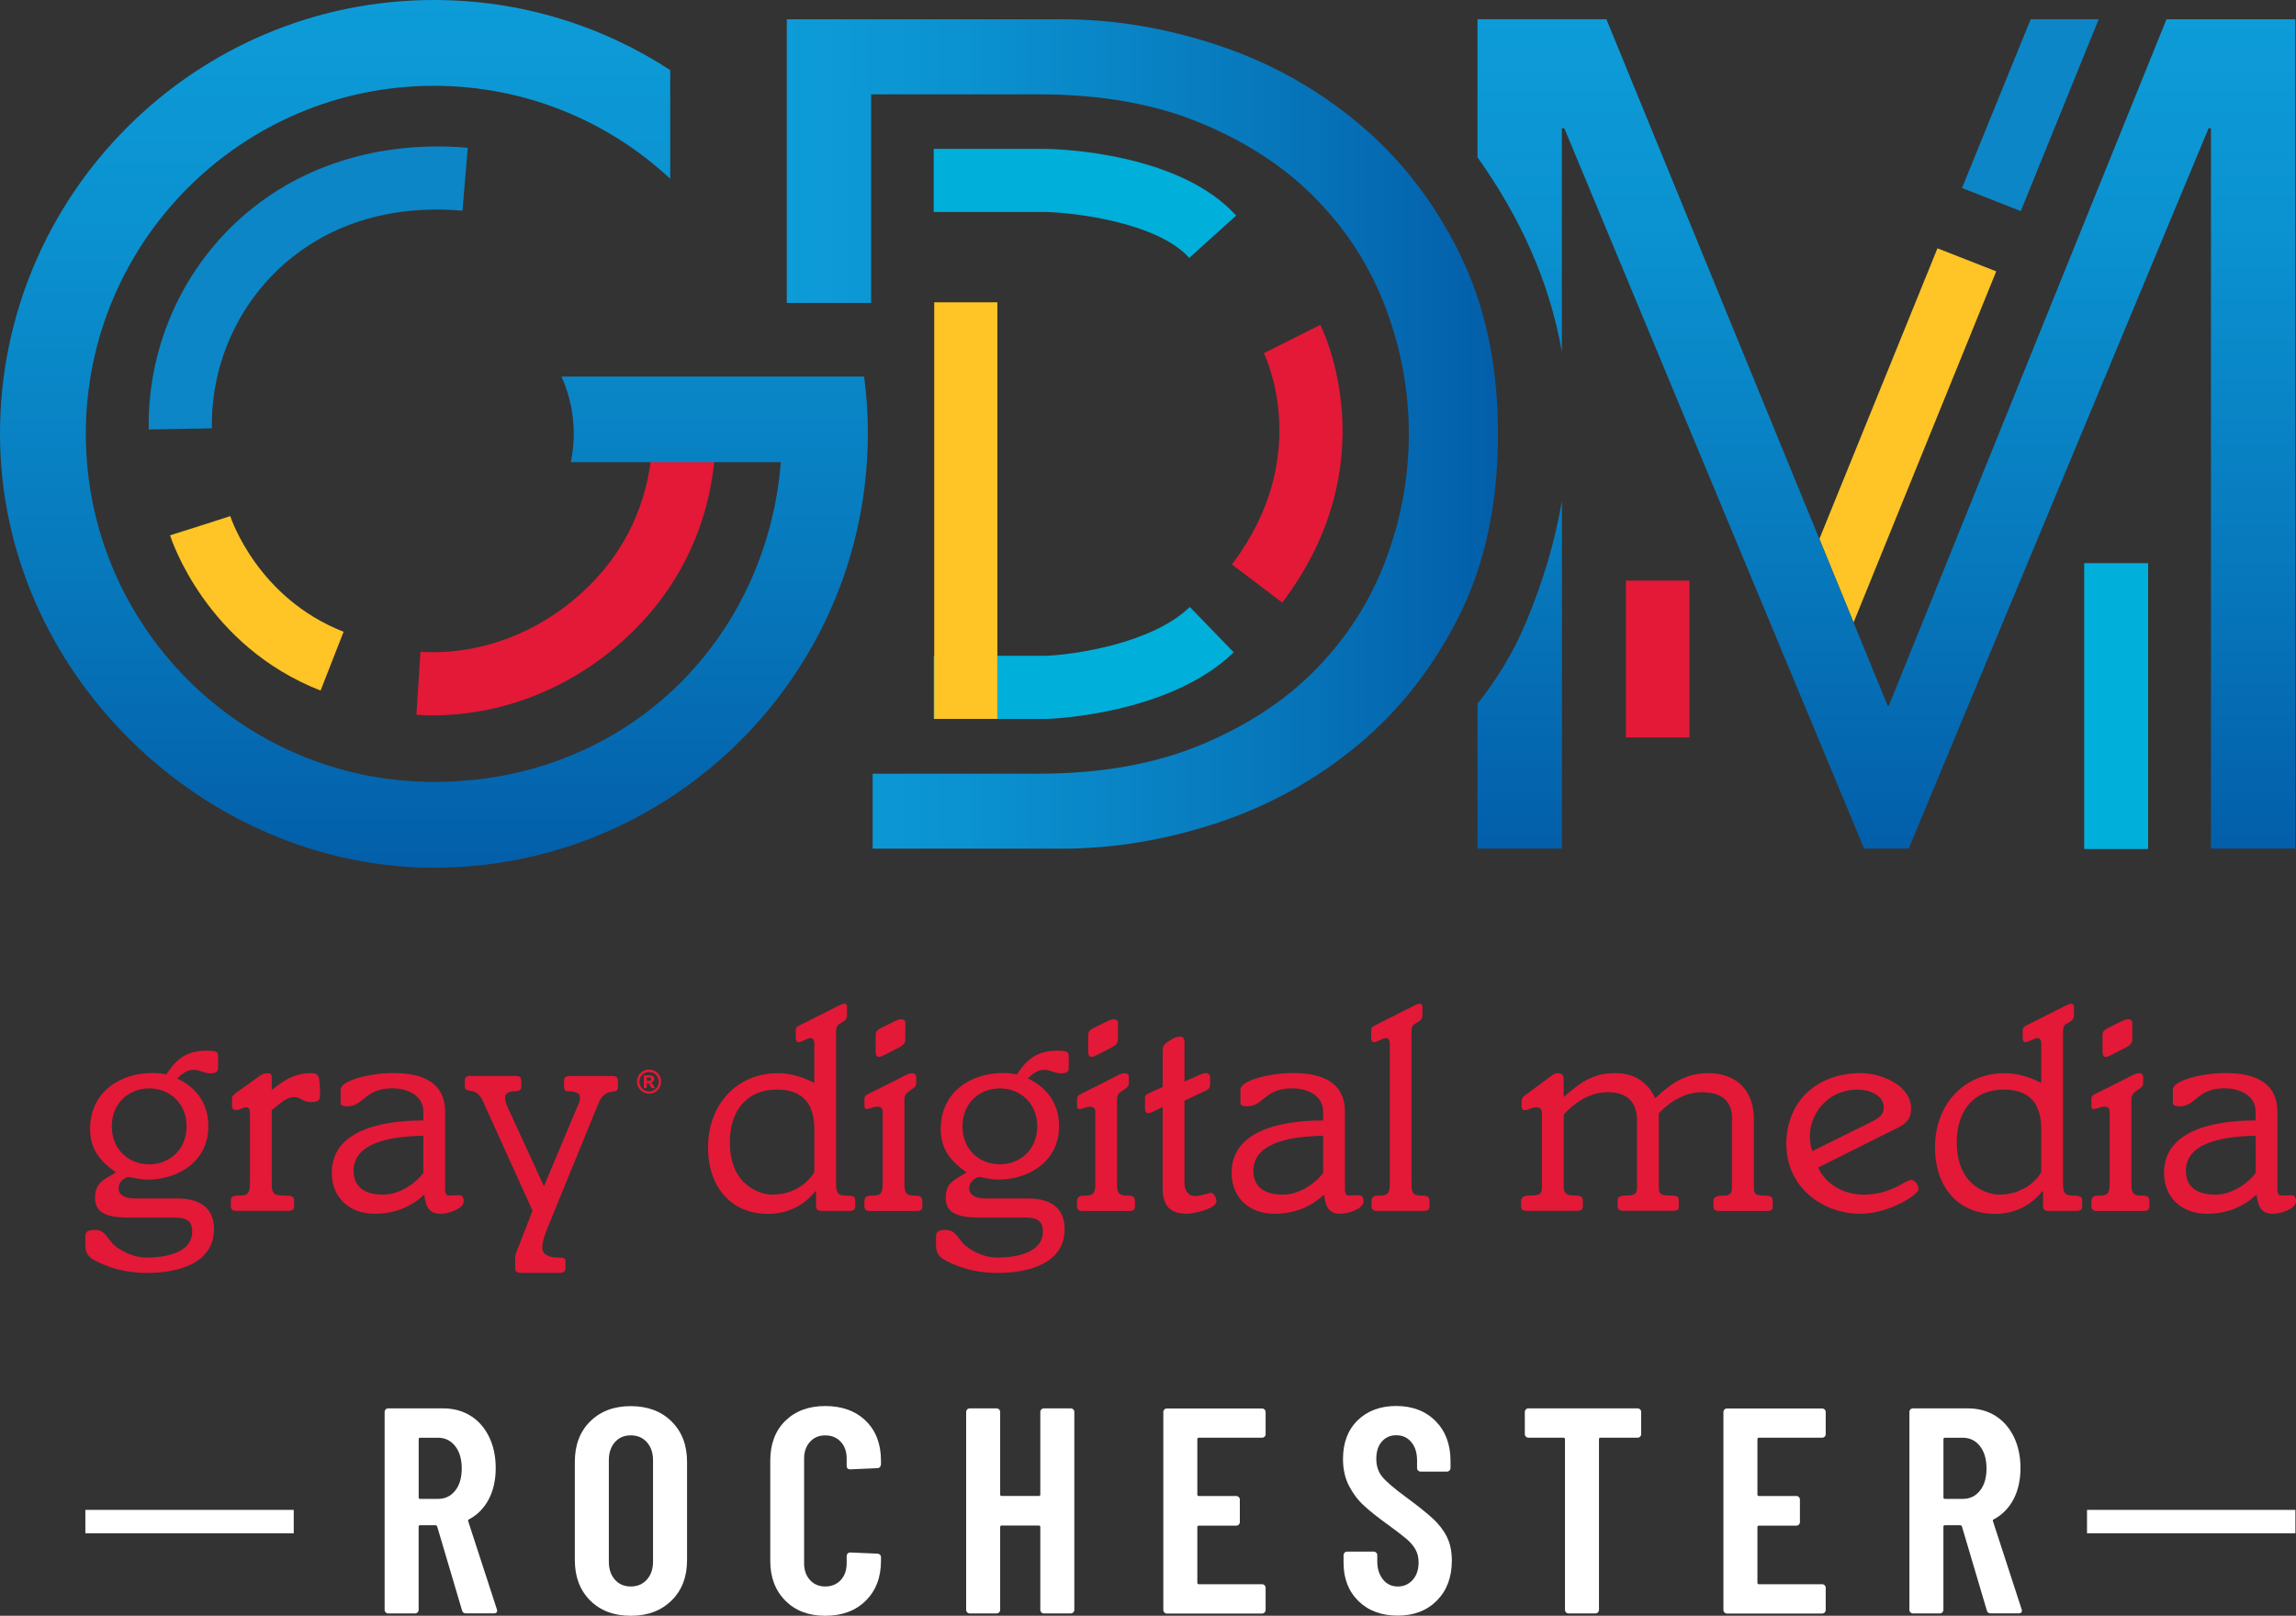 <?xml version="1.0" encoding="UTF-8" standalone="no"?>
<svg
   id="Layer_1"
   viewBox="0 0 448.91 315.99"
   version="1.1"
   sodipodi:docname="kttc-logo-transparent.svg"
   width="448.91"
   height="315.99"
   inkscape:version="1.3.2 (091e20e, 2023-11-25, custom)"
   xmlns:inkscape="http://www.inkscape.org/namespaces/inkscape"
   xmlns:sodipodi="http://sodipodi.sourceforge.net/DTD/sodipodi-0.dtd"
   xmlns:xlink="http://www.w3.org/1999/xlink"
   xmlns="http://www.w3.org/2000/svg"
   xmlns:svg="http://www.w3.org/2000/svg">
  <rect x="0" y="0" width="448.91" height="315.99" fill="#333333" stroke="none"/>
  <sodipodi:namedview
     id="namedview39"
     pagecolor="#ffffff"
     bordercolor="#000000"
     borderopacity="0.25"
     inkscape:showpageshadow="2"
     inkscape:pageopacity="0.0"
     inkscape:pagecheckerboard="0"
     inkscape:deskcolor="#d1d1d1"
     inkscape:zoom="1.2209596"
     inkscape:cx="238.74664"
     inkscape:cy="163.80558"
     inkscape:window-width="1440"
     inkscape:window-height="914"
     inkscape:window-x="-6"
     inkscape:window-y="-6"
     inkscape:window-maximized="1"
     inkscape:current-layer="Layer_1" />
  <defs
     id="defs4">
    <style
       id="style1">.cls-1{fill:url(#New_Gradient_Swatch_1);}.cls-1,.cls-2,.cls-3,.cls-4,.cls-5,.cls-6,.cls-7,.cls-8{stroke-width:0px;}.cls-2{fill:url(#New_Gradient_Swatch_1-3);}.cls-3{fill:url(#New_Gradient_Swatch_1-2);}.cls-9{fill:none;stroke:#fff;stroke-miterlimit:10;stroke-width:4.58px;}.cls-4{fill:#0c86c7;}.cls-5{fill:#e31937;}.cls-6{fill:#fff;}.cls-7{fill:#ffc425;}.cls-8{fill:#00afda;}</style>
    <linearGradient
       id="New_Gradient_Swatch_1"
       x1="241.9"
       y1="30.81"
       x2="241.9"
       y2="200.51"
       gradientUnits="userSpaceOnUse">
      <stop
         offset="0"
         stop-color="#0d9cd8"
         id="stop1" />
      <stop
         offset=".25"
         stop-color="#0b92d0"
         id="stop2" />
      <stop
         offset=".65"
         stop-color="#0779bd"
         id="stop3" />
      <stop
         offset=".99"
         stop-color="#035faa"
         id="stop4" />
    </linearGradient>
    <linearGradient
       id="New_Gradient_Swatch_1-2"
       x1="525.9"
       y1="34.58"
       x2="525.9"
       y2="196.78"
       xlink:href="#New_Gradient_Swatch_1"
       gradientTransform="translate(-157.06,-30.81)" />
    <linearGradient
       id="New_Gradient_Swatch_1-3"
       x1="310.9"
       y1="115.68"
       x2="449.94"
       y2="115.68"
       xlink:href="#New_Gradient_Swatch_1"
       gradientTransform="translate(-157.06,-30.81)" />
    <linearGradient
       inkscape:collect="always"
       xlink:href="#New_Gradient_Swatch_1"
       id="linearGradient39"
       gradientUnits="userSpaceOnUse"
       x1="241.9"
       y1="30.81"
       x2="241.9"
       y2="200.51"
       gradientTransform="translate(-157.06,-30.81)" />
  </defs>
  <path
     class="cls-6"
     d="m 90.34,314.95 -4.87,-16.44 c -0.08,-0.15 -0.17,-0.23 -0.29,-0.23 h -3.04 c -0.19,0 -0.29,0.1 -0.29,0.29 v 16.27 c 0,0.19 -0.07,0.35 -0.2,0.49 -0.13,0.13 -0.3,0.2 -0.49,0.2 h -5.27 c -0.19,0 -0.35,-0.07 -0.49,-0.2 -0.13,-0.13 -0.2,-0.29 -0.2,-0.49 v -38.72 c 0,-0.19 0.07,-0.35 0.2,-0.49 0.13,-0.13 0.3,-0.2 0.49,-0.2 h 10.77 c 2.02,0 3.81,0.49 5.36,1.46 1.55,0.97 2.75,2.35 3.61,4.12 0.86,1.78 1.29,3.81 1.29,6.1 0,2.29 -0.46,4.41 -1.38,6.13 -0.92,1.72 -2.2,3.02 -3.84,3.89 -0.15,0.04 -0.21,0.15 -0.17,0.34 l 5.61,17.24 c 0.04,0.08 0.06,0.17 0.06,0.29 0,0.34 -0.21,0.52 -0.63,0.52 h -5.5 c -0.38,0 -0.63,-0.19 -0.74,-0.57 z m -8.48,-33.51 v 11.4 c 0,0.19 0.09,0.29 0.29,0.29 h 3.49 c 1.37,0 2.49,-0.53 3.35,-1.6 0.86,-1.07 1.29,-2.52 1.29,-4.35 0,-1.83 -0.43,-3.29 -1.29,-4.38 -0.86,-1.09 -1.98,-1.63 -3.35,-1.63 h -3.49 c -0.19,0 -0.29,0.1 -0.29,0.29 z"
     id="path4" />
  <path
     class="cls-6"
     d="m 115.4,313.01 c -2,-1.99 -3.01,-4.62 -3.01,-7.9 v -19.24 c 0,-3.28 1,-5.92 3.01,-7.9 2,-1.98 4.65,-2.98 7.93,-2.98 3.28,0 5.94,0.99 7.96,2.98 2.02,1.99 3.04,4.62 3.04,7.9 v 19.24 c 0,3.28 -1.01,5.92 -3.04,7.9 -2.02,1.99 -4.68,2.98 -7.96,2.98 -3.28,0 -5.93,-0.99 -7.93,-2.98 z m 11.08,-4.1 c 0.8,-0.9 1.2,-2.07 1.2,-3.52 v -19.82 c 0,-1.45 -0.4,-2.62 -1.2,-3.52 -0.8,-0.9 -1.85,-1.35 -3.15,-1.35 -1.3,0 -2.34,0.45 -3.12,1.35 -0.78,0.9 -1.17,2.07 -1.17,3.52 v 19.82 c 0,1.45 0.39,2.63 1.17,3.52 0.78,0.9 1.82,1.35 3.12,1.35 1.3,0 2.35,-0.45 3.15,-1.35 z"
     id="path5" />
  <path
     class="cls-6"
     d="m 153.55,313.03 c -1.97,-1.97 -2.95,-4.57 -2.95,-7.82 v -19.53 c 0,-3.28 0.98,-5.89 2.95,-7.82 1.97,-1.93 4.57,-2.89 7.82,-2.89 3.25,0 5.92,0.96 7.9,2.89 1.98,1.93 2.98,4.53 2.98,7.82 v 0.69 c 0,0.19 -0.07,0.36 -0.2,0.52 -0.13,0.15 -0.3,0.23 -0.49,0.23 l -5.33,0.23 c -0.46,0 -0.69,-0.23 -0.69,-0.69 v -1.43 c 0,-1.34 -0.38,-2.42 -1.15,-3.26 -0.76,-0.84 -1.78,-1.26 -3.04,-1.26 -1.26,0 -2.21,0.42 -2.98,1.26 -0.76,0.84 -1.15,1.93 -1.15,3.26 v 20.5 c 0,1.34 0.38,2.43 1.15,3.27 0.76,0.84 1.76,1.26 2.98,1.26 1.22,0 2.27,-0.42 3.04,-1.26 0.76,-0.84 1.15,-1.93 1.15,-3.27 v -1.43 c 0,-0.19 0.07,-0.35 0.2,-0.49 0.13,-0.13 0.29,-0.2 0.49,-0.2 l 5.33,0.23 c 0.19,0 0.35,0.07 0.49,0.2 0.13,0.13 0.2,0.3 0.2,0.49 v 0.69 c 0,3.25 -0.99,5.85 -2.98,7.82 -1.99,1.97 -4.62,2.95 -7.9,2.95 -3.28,0 -5.85,-0.98 -7.82,-2.95 z"
     id="path6" />
  <path
     class="cls-6"
     d="m 203.6,275.63 c 0.13,-0.13 0.3,-0.2 0.49,-0.2 h 5.27 c 0.19,0 0.35,0.07 0.49,0.2 0.13,0.13 0.2,0.3 0.2,0.49 v 38.72 c 0,0.19 -0.07,0.35 -0.2,0.49 -0.13,0.13 -0.3,0.2 -0.49,0.2 h -5.27 c -0.19,0 -0.35,-0.07 -0.49,-0.2 -0.13,-0.13 -0.2,-0.29 -0.2,-0.49 v -16.21 c 0,-0.19 -0.1,-0.29 -0.29,-0.29 h -7.27 c -0.19,0 -0.29,0.1 -0.29,0.29 v 16.21 c 0,0.19 -0.07,0.35 -0.2,0.49 -0.13,0.13 -0.3,0.2 -0.49,0.2 h -5.27 c -0.19,0 -0.35,-0.07 -0.49,-0.2 -0.13,-0.13 -0.2,-0.29 -0.2,-0.49 v -38.72 c 0,-0.19 0.07,-0.35 0.2,-0.49 0.13,-0.13 0.3,-0.2 0.49,-0.2 h 5.27 c 0.19,0 0.35,0.07 0.49,0.2 0.13,0.13 0.2,0.3 0.2,0.49 v 16.15 c 0,0.19 0.09,0.29 0.29,0.29 h 7.27 c 0.19,0 0.29,-0.09 0.29,-0.29 v -16.15 c 0,-0.19 0.07,-0.35 0.2,-0.49 z"
     id="path7" />
  <path
     class="cls-6"
     d="m 247.25,280.96 c -0.13,0.13 -0.3,0.2 -0.49,0.2 h -12.37 c -0.19,0 -0.29,0.1 -0.29,0.29 v 10.83 c 0,0.19 0.09,0.29 0.29,0.29 h 7.33 c 0.19,0 0.35,0.07 0.49,0.2 0.13,0.13 0.2,0.3 0.2,0.49 v 4.41 c 0,0.19 -0.07,0.35 -0.2,0.49 -0.13,0.13 -0.3,0.2 -0.49,0.2 h -7.33 c -0.19,0 -0.29,0.1 -0.29,0.29 v 10.88 c 0,0.19 0.09,0.29 0.29,0.29 h 12.37 c 0.19,0 0.35,0.07 0.49,0.2 0.13,0.13 0.2,0.3 0.2,0.49 v 4.35 c 0,0.19 -0.07,0.35 -0.2,0.49 -0.13,0.13 -0.3,0.2 -0.49,0.2 h -18.62 c -0.19,0 -0.35,-0.07 -0.49,-0.2 -0.13,-0.13 -0.2,-0.29 -0.2,-0.49 v -38.72 c 0,-0.19 0.07,-0.35 0.2,-0.49 0.13,-0.13 0.3,-0.2 0.49,-0.2 h 18.62 c 0.19,0 0.35,0.07 0.49,0.2 0.13,0.13 0.2,0.3 0.2,0.49 v 4.35 c 0,0.19 -0.07,0.35 -0.2,0.49 z"
     id="path8" />
  <path
     class="cls-6"
     d="m 265.61,313.12 c -1.95,-1.91 -2.92,-4.41 -2.92,-7.5 v -1.49 c 0,-0.19 0.07,-0.35 0.2,-0.49 0.13,-0.13 0.3,-0.2 0.49,-0.2 h 5.21 c 0.19,0 0.35,0.07 0.49,0.2 0.13,0.13 0.2,0.3 0.2,0.49 v 1.15 c 0,1.49 0.37,2.69 1.12,3.61 0.74,0.92 1.71,1.37 2.89,1.37 1.18,0 2.16,-0.43 2.92,-1.29 0.76,-0.86 1.15,-1.99 1.15,-3.41 0,-0.99 -0.21,-1.85 -0.63,-2.58 -0.42,-0.73 -1.01,-1.41 -1.78,-2.06 -0.76,-0.65 -1.99,-1.58 -3.67,-2.81 -1.91,-1.37 -3.45,-2.6 -4.61,-3.67 -1.17,-1.07 -2.14,-2.36 -2.92,-3.87 -0.78,-1.51 -1.17,-3.25 -1.17,-5.24 0,-3.17 0.95,-5.69 2.86,-7.56 1.91,-1.87 4.43,-2.81 7.56,-2.81 3.13,0 5.73,0.98 7.68,2.95 1.95,1.97 2.92,4.57 2.92,7.82 v 1.37 c 0,0.19 -0.07,0.35 -0.2,0.49 -0.13,0.13 -0.3,0.2 -0.49,0.2 h -5.16 c -0.19,0 -0.35,-0.07 -0.49,-0.2 -0.13,-0.13 -0.2,-0.29 -0.2,-0.49 v -1.49 c 0,-1.49 -0.37,-2.68 -1.12,-3.58 -0.75,-0.9 -1.73,-1.35 -2.95,-1.35 -1.15,0 -2.08,0.41 -2.81,1.23 -0.73,0.82 -1.09,1.96 -1.09,3.41 0,1.37 0.39,2.54 1.17,3.49 0.78,0.96 2.32,2.27 4.61,3.95 2.33,1.72 4.08,3.12 5.27,4.21 1.18,1.09 2.1,2.28 2.75,3.58 0.65,1.3 0.97,2.85 0.97,4.64 0,3.25 -0.97,5.85 -2.92,7.82 -1.95,1.97 -4.51,2.95 -7.67,2.95 -3.16,0 -5.73,-0.95 -7.68,-2.86 z"
     id="path9" />
  <path
     class="cls-6"
     d="m 320.68,275.63 c 0.13,0.13 0.2,0.3 0.2,0.49 v 4.35 c 0,0.19 -0.07,0.35 -0.2,0.49 -0.13,0.13 -0.3,0.2 -0.49,0.2 h -7.27 c -0.19,0 -0.29,0.1 -0.29,0.29 v 33.39 c 0,0.19 -0.07,0.35 -0.2,0.49 -0.13,0.13 -0.3,0.2 -0.49,0.2 h -5.27 c -0.19,0 -0.35,-0.07 -0.49,-0.2 -0.13,-0.13 -0.2,-0.29 -0.2,-0.49 v -33.39 c 0,-0.19 -0.1,-0.29 -0.29,-0.29 h -6.87 c -0.19,0 -0.35,-0.07 -0.49,-0.2 -0.13,-0.13 -0.2,-0.29 -0.2,-0.49 v -4.35 c 0,-0.19 0.07,-0.35 0.2,-0.49 0.13,-0.13 0.29,-0.2 0.49,-0.2 h 21.36 c 0.19,0 0.35,0.07 0.49,0.2 z"
     id="path10" />
  <path
     class="cls-6"
     d="m 356.76,280.96 c -0.13,0.13 -0.3,0.2 -0.49,0.2 H 343.9 c -0.19,0 -0.29,0.1 -0.29,0.29 v 10.83 c 0,0.19 0.09,0.29 0.29,0.29 h 7.33 c 0.19,0 0.35,0.07 0.49,0.2 0.13,0.13 0.2,0.3 0.2,0.49 v 4.41 c 0,0.19 -0.07,0.35 -0.2,0.49 -0.13,0.13 -0.3,0.2 -0.49,0.2 h -7.33 c -0.19,0 -0.29,0.1 -0.29,0.29 v 10.88 c 0,0.19 0.09,0.29 0.29,0.29 h 12.37 c 0.19,0 0.35,0.07 0.49,0.2 0.13,0.13 0.2,0.3 0.2,0.49 v 4.35 c 0,0.19 -0.07,0.35 -0.2,0.49 -0.13,0.13 -0.3,0.2 -0.49,0.2 h -18.62 c -0.19,0 -0.35,-0.07 -0.49,-0.2 -0.13,-0.13 -0.2,-0.29 -0.2,-0.49 v -38.72 c 0,-0.19 0.07,-0.35 0.2,-0.49 0.13,-0.13 0.3,-0.2 0.49,-0.2 h 18.62 c 0.19,0 0.35,0.07 0.49,0.2 0.13,0.13 0.2,0.3 0.2,0.49 v 4.35 c 0,0.19 -0.07,0.35 -0.2,0.49 z"
     id="path11" />
  <path
     class="cls-6"
     d="m 388.46,314.95 -4.87,-16.44 c -0.08,-0.15 -0.17,-0.23 -0.29,-0.23 h -3.04 c -0.19,0 -0.29,0.1 -0.29,0.29 v 16.27 c 0,0.19 -0.07,0.35 -0.2,0.49 -0.13,0.13 -0.3,0.2 -0.49,0.2 h -5.27 c -0.19,0 -0.35,-0.07 -0.49,-0.2 -0.13,-0.13 -0.2,-0.29 -0.2,-0.49 v -38.72 c 0,-0.19 0.07,-0.35 0.2,-0.49 0.13,-0.13 0.3,-0.2 0.49,-0.2 h 10.77 c 2.02,0 3.81,0.49 5.36,1.46 1.55,0.97 2.75,2.35 3.61,4.12 0.86,1.78 1.29,3.81 1.29,6.1 0,2.29 -0.46,4.41 -1.38,6.13 -0.92,1.72 -2.2,3.02 -3.84,3.89 -0.15,0.04 -0.21,0.15 -0.17,0.34 l 5.61,17.24 c 0.04,0.08 0.06,0.17 0.06,0.29 0,0.34 -0.21,0.52 -0.63,0.52 h -5.5 c -0.38,0 -0.63,-0.19 -0.74,-0.57 z m -8.48,-33.51 v 11.4 c 0,0.19 0.09,0.29 0.29,0.29 h 3.49 c 1.37,0 2.49,-0.53 3.35,-1.6 0.86,-1.07 1.29,-2.52 1.29,-4.35 0,-1.83 -0.43,-3.29 -1.29,-4.38 -0.86,-1.09 -1.98,-1.63 -3.35,-1.63 h -3.49 c -0.19,0 -0.29,0.1 -0.29,0.29 z"
     id="path12" />
  <line
     class="cls-9"
     x1="448.79"
     y1="297.57"
     x2="408.05"
     y2="297.57"
     id="line12" />
  <line
     class="cls-9"
     x1="57.43"
     y1="297.57"
     x2="16.69"
     y2="297.57"
     id="line13" />
  <path
     class="cls-5"
     d="m 34.7,234.38 c 4.26,0 7.14,1.73 7.14,5.99 0,6.73 -7.08,8.57 -13.01,8.57 -3.11,0 -5.87,-0.52 -8.23,-1.5 -2.82,-1.15 -3.91,-1.84 -3.91,-3.86 v -1.78 c 0,-0.92 0.46,-1.27 1.9,-1.27 2.13,0 2.47,2.01 3.97,3.17 1.78,1.38 3.97,2.24 6.1,2.24 2.99,0 8.92,-0.63 8.92,-5.12 0,-1.61 -0.63,-2.71 -3.4,-2.71 h -9.15 c -4.66,0 -6.45,-1.21 -6.45,-3.86 0,-2.99 1.78,-3.57 4.09,-4.95 -3.17,-2.3 -5.06,-4.55 -5.06,-8.52 0,-7.02 5.64,-10.93 12.14,-10.93 1.04,0 1.84,0.06 2.76,0.29 2.13,-3.4 4.43,-4.66 7.77,-4.66 2.01,0 2.36,0.17 2.36,1.15 v 2.13 c 0,0.92 -0.52,1.15 -1.5,1.15 -1.27,0 -2.07,-0.69 -3.22,-0.69 -1.5,0 -2.42,0.92 -3.28,1.67 3.91,1.9 6.1,5.01 6.1,9.38 0,6.73 -5.7,10.42 -11.97,10.42 -1.32,0 -3.45,-0.52 -3.68,-0.52 -0.23,0 -1.9,0.58 -1.9,2.25 0,1.38 1.44,1.96 3.17,1.96 h 8.35 z m -5.53,-6.68 c 3.91,0 7.31,-2.82 7.31,-7.42 0,-4.6 -3.4,-7.43 -7.31,-7.43 -3.91,0 -7.31,2.82 -7.31,7.43 0,4.61 3.4,7.42 7.31,7.42 z"
     id="path13" />
  <path
     class="cls-5"
     d="m 53.13,231.45 c 0,2.07 0.4,2.36 2.59,2.36 1.44,0 1.78,0.23 1.78,0.98 v 1.15 c 0,0.58 -0.35,0.86 -1.09,0.86 H 46.22 c -0.75,0 -1.09,-0.29 -1.09,-0.86 v -1.15 c 0,-0.75 0.35,-0.98 1.78,-0.98 1.43,0 1.96,-0.4 1.96,-2.36 v -13.64 c 0,-0.98 -0.23,-1.26 -0.81,-1.26 -0.52,0 -1.09,0.52 -1.78,0.52 -0.69,0 -0.92,-0.23 -0.92,-0.81 v -1.32 c 0,-0.4 0.12,-0.75 0.69,-1.15 l 4.43,-3.16 c 0.63,-0.46 1.09,-0.75 1.73,-0.75 0.64,0 0.92,0.17 0.92,0.75 v 2.53 c 2.13,-1.67 4.2,-3.28 7.66,-3.28 1.5,0 1.78,0.29 1.78,4.43 0,0.81 -0.35,1.21 -1.67,1.21 -2.07,0 -1.84,-0.98 -3.51,-0.98 -1.44,0 -3.17,1.73 -4.26,2.59 v 14.33 z"
     id="path14" />
  <path
     class="cls-5"
     d="m 87.03,232.71 c 0,0.69 0.29,1.09 0.69,1.09 0.58,0 1.27,-0.06 1.96,-0.06 0.69,0 0.98,0.35 0.98,1.21 0,1.44 -2.94,2.42 -4.55,2.42 -2.42,0 -2.88,-1.67 -3.16,-3.74 -2.65,2.42 -5.76,3.74 -9.73,3.74 -4.83,0 -8.35,-3.11 -8.35,-8 0,-7.89 8.75,-10.25 17.9,-10.25 v -1.73 c 0,-2.99 -2.82,-4.55 -6.1,-4.55 -5.35,0 -5.58,3.51 -8.69,3.51 -1.15,0 -1.38,-0.23 -1.38,-0.75 v -2.53 c 0,-1.78 5.76,-3.22 10.24,-3.22 3.8,0 10.19,0.69 10.19,7.6 v 15.25 z m -4.26,-10.59 c -7.83,0.12 -13.64,1.9 -13.64,6.85 0,3.51 2.65,4.66 5.81,4.66 3.45,0 6.68,-2.59 7.83,-4.26 z"
     id="path15" />
  <path
     class="cls-5"
     d="m 112.99,216.25 c 0.35,-0.75 0.4,-1.27 0.4,-1.79 0,-0.69 -1.04,-1.04 -2.24,-1.04 -0.63,0 -0.86,-0.29 -0.86,-0.86 v -1.27 c 0,-0.58 0.35,-0.86 1.09,-0.86 h 8.35 c 0.75,0 1.09,0.29 1.09,0.86 v 1.32 c 0,1.73 -2.42,-0.35 -3.86,3.28 l -9.9,24.23 c -0.58,1.44 -1.04,2.76 -1.04,3.97 0,1.09 1.15,1.84 2.99,1.84 1.27,0 1.55,0.12 1.55,0.81 v 1.32 c 0,0.57 -0.35,0.86 -1.09,0.86 h -7.66 c -0.75,0 -1.09,-0.29 -1.09,-0.86 v -1.9 c 0,-1.04 0.52,-1.96 0.81,-2.71 l 2.59,-6.68 -9.73,-21.47 c -1.32,-2.99 -3.51,-1.27 -3.51,-2.82 v -1.21 c 0,-0.58 0.35,-0.86 1.09,-0.86 h 8.86 c 0.75,0 1.09,0.29 1.09,0.86 v 1.21 c 0,0.63 -0.35,0.92 -1.27,0.92 -1.15,0 -1.9,0.52 -1.9,1.15 0,0.86 0.23,1.32 0.52,2.01 l 7.08,15.43 6.62,-15.77 z"
     id="path16" />
  <path
     class="cls-5"
     d="m 159.22,204.16 c 0,-0.81 -0.35,-1.15 -0.75,-1.15 -0.58,0 -1.84,0.81 -2.3,0.81 -0.46,0 -0.58,-0.4 -0.58,-0.86 v -1.55 c 0,-0.35 0.17,-0.63 0.81,-0.92 l 7.54,-3.8 c 0.4,-0.17 0.81,-0.4 1.09,-0.4 0.4,0 0.58,0.17 0.58,0.58 v 1.67 c 0,0.52 -0.23,0.92 -0.58,1.15 l -1.04,0.63 c -0.35,0.23 -0.52,0.69 -0.52,1.27 v 29.87 c 0,1.96 0.46,2.36 1.96,2.36 1.5,0 1.78,0.23 1.78,0.98 v 1.15 c 0,0.58 -0.35,0.86 -1.09,0.86 h -5.47 c -0.75,0 -1.09,-0.29 -1.09,-0.86 v -2.99 h -0.12 c -2.24,2.76 -5.41,4.43 -9.27,4.43 -7.54,0 -11.74,-5.64 -11.74,-12.95 0,-8.46 5.64,-14.56 13.64,-14.56 2.53,0 4.89,0.75 7.14,1.9 v -7.6 z m 0,16.75 c 0,-5.01 -2.19,-7.83 -7.37,-7.83 -5.53,0 -9.15,3.8 -9.15,10.3 0,8.92 6.5,10.25 8.23,10.25 4.49,0 7.19,-2.53 8.29,-4.38 z"
     id="path17" />
  <path
     class="cls-5"
     d="m 172.58,217.52 c 0,-0.75 -0.23,-1.09 -1.09,-1.09 -0.69,0 -1.5,0.46 -1.96,0.46 -0.46,0 -0.52,-0.29 -0.52,-0.69 v -1.26 c 0,-0.35 0.12,-0.69 0.58,-0.92 7.19,-3.51 7.89,-4.14 8.63,-4.14 0.63,0 0.92,0.23 0.92,0.75 v 1.09 c 0,0.58 -0.17,0.86 -0.81,1.27 -1.15,0.75 -1.5,1.04 -1.5,2.19 v 16.29 c 0,2.01 0.4,2.36 2.24,2.36 0.92,0 1.27,0.29 1.27,1.15 v 0.98 c 0,0.58 -0.35,0.86 -1.09,0.86 h -9.15 c -0.75,0 -1.09,-0.29 -1.09,-0.86 v -0.98 c 0,-0.86 0.4,-1.15 1.32,-1.15 1.84,0 2.25,-0.35 2.25,-2.36 v -13.93 z m -1.38,-15.08 c 0,-0.81 0.29,-1.09 2.07,-1.9 1.5,-0.75 2.3,-1.21 2.82,-1.21 0.63,0 0.92,0.23 0.92,0.69 v 3.22 c 0,1.04 -0.63,1.32 -2.47,2.24 -1.55,0.81 -2.25,1.21 -2.71,1.21 -0.46,0 -0.63,-0.46 -0.63,-1.04 v -3.22 z"
     id="path18" />
  <path
     class="cls-5"
     d="m 201.02,234.38 c 4.26,0 7.14,1.73 7.14,5.99 0,6.73 -7.08,8.57 -13.01,8.57 -3.11,0 -5.87,-0.52 -8.23,-1.5 -2.82,-1.15 -3.91,-1.84 -3.91,-3.86 v -1.78 c 0,-0.92 0.46,-1.27 1.9,-1.27 2.13,0 2.47,2.01 3.97,3.17 1.78,1.38 3.97,2.24 6.1,2.24 2.99,0 8.92,-0.63 8.92,-5.12 0,-1.61 -0.63,-2.71 -3.4,-2.71 h -9.15 c -4.66,0 -6.45,-1.21 -6.45,-3.86 0,-2.99 1.78,-3.57 4.09,-4.95 -3.17,-2.3 -5.06,-4.55 -5.06,-8.52 0,-7.02 5.64,-10.93 12.14,-10.93 1.04,0 1.84,0.06 2.76,0.29 2.13,-3.4 4.43,-4.66 7.77,-4.66 2.01,0 2.36,0.17 2.36,1.15 v 2.13 c 0,0.92 -0.52,1.15 -1.5,1.15 -1.27,0 -2.07,-0.69 -3.22,-0.69 -1.5,0 -2.42,0.92 -3.28,1.67 3.91,1.9 6.1,5.01 6.1,9.38 0,6.73 -5.7,10.42 -11.97,10.42 -1.32,0 -3.45,-0.52 -3.68,-0.52 -0.23,0 -1.9,0.58 -1.9,2.25 0,1.38 1.44,1.96 3.17,1.96 h 8.35 z m -5.53,-6.68 c 3.91,0 7.31,-2.82 7.31,-7.42 0,-4.6 -3.4,-7.43 -7.31,-7.43 -3.91,0 -7.31,2.82 -7.31,7.43 0,4.61 3.4,7.42 7.31,7.42 z"
     id="path19" />
  <path
     class="cls-5"
     d="m 214.15,217.52 c 0,-0.75 -0.23,-1.09 -1.09,-1.09 -0.69,0 -1.5,0.46 -1.96,0.46 -0.46,0 -0.52,-0.29 -0.52,-0.69 v -1.26 c 0,-0.35 0.12,-0.69 0.58,-0.92 7.19,-3.51 7.89,-4.14 8.63,-4.14 0.63,0 0.92,0.23 0.92,0.75 v 1.09 c 0,0.58 -0.17,0.86 -0.81,1.27 -1.15,0.75 -1.5,1.04 -1.5,2.19 v 16.29 c 0,2.01 0.4,2.36 2.24,2.36 0.92,0 1.27,0.29 1.27,1.15 v 0.98 c 0,0.58 -0.35,0.86 -1.09,0.86 h -9.15 c -0.75,0 -1.09,-0.29 -1.09,-0.86 v -0.98 c 0,-0.86 0.4,-1.15 1.32,-1.15 1.84,0 2.25,-0.35 2.25,-2.36 v -13.93 z m -1.38,-15.08 c 0,-0.81 0.29,-1.09 2.07,-1.9 1.5,-0.75 2.3,-1.21 2.82,-1.21 0.63,0 0.92,0.23 0.92,0.69 v 3.22 c 0,1.04 -0.63,1.32 -2.48,2.24 -1.55,0.81 -2.24,1.21 -2.71,1.21 -0.47,0 -0.63,-0.46 -0.63,-1.04 v -3.22 z"
     id="path20" />
  <path
     class="cls-5"
     d="m 227.33,216.48 -1.04,0.52 c -0.98,0.46 -1.32,0.69 -1.84,0.69 -0.46,0 -0.58,-0.35 -0.58,-0.98 v -1.96 c 0,-0.4 0.11,-0.69 0.81,-0.98 l 2.65,-1.21 v -6.91 c 0,-1.09 0.23,-1.44 1.09,-1.96 l 0.81,-0.52 c 0.52,-0.35 1.27,-0.46 1.5,-0.46 0.52,0 0.86,0.29 0.86,1.09 v 7.71 l 2.99,-1.32 c 0.46,-0.17 0.92,-0.35 1.09,-0.35 0.58,0 0.92,0.29 0.92,0.92 v 1.44 c 0,0.46 -0.23,0.81 -0.75,1.04 l -4.26,2.01 v 16.12 c 0,1.21 0.58,2.53 2.07,2.53 1.27,0 2.76,-0.63 3.11,-0.63 0.58,0 1.09,1.15 1.09,1.61 0,1.55 -4.6,2.48 -5.7,2.48 -3.22,0 -4.83,-1.32 -4.83,-5.06 v -15.83 z"
     id="path21" />
  <path
     class="cls-5"
     d="m 262.96,232.71 c 0,0.69 0.29,1.09 0.69,1.09 0.58,0 1.27,-0.06 1.96,-0.06 0.69,0 0.98,0.35 0.98,1.21 0,1.44 -2.94,2.42 -4.55,2.42 -2.42,0 -2.88,-1.67 -3.17,-3.74 -2.65,2.42 -5.76,3.74 -9.73,3.74 -4.83,0 -8.34,-3.11 -8.34,-8 0,-7.89 8.75,-10.25 17.9,-10.25 v -1.73 c 0,-2.99 -2.82,-4.55 -6.1,-4.55 -5.35,0 -5.58,3.51 -8.69,3.51 -1.15,0 -1.38,-0.23 -1.38,-0.75 v -2.53 c 0,-1.78 5.76,-3.22 10.24,-3.22 3.8,0 10.19,0.69 10.19,7.6 v 15.25 z m -4.26,-10.59 c -7.83,0.12 -13.64,1.9 -13.64,6.85 0,3.51 2.65,4.66 5.81,4.66 3.45,0 6.68,-2.59 7.83,-4.26 z"
     id="path22" />
  <path
     class="cls-5"
     d="m 271.72,204.16 c 0,-0.81 -0.35,-1.15 -0.75,-1.15 -0.58,0 -1.84,0.81 -2.3,0.81 -0.46,0 -0.58,-0.4 -0.58,-0.86 v -1.55 c 0,-0.35 0.17,-0.63 0.81,-0.92 l 7.54,-3.8 c 0.4,-0.17 0.81,-0.4 1.09,-0.4 0.4,0 0.58,0.17 0.58,0.58 v 1.67 c 0,0.52 -0.23,0.92 -0.58,1.15 l -1.04,0.63 c -0.35,0.23 -0.52,0.69 -0.52,1.27 v 29.87 c 0,2.01 0.4,2.36 2.25,2.36 0.92,0 1.27,0.29 1.27,1.15 v 0.98 c 0,0.58 -0.35,0.86 -1.09,0.86 h -9.15 c -0.75,0 -1.09,-0.29 -1.09,-0.86 v -0.98 c 0,-0.86 0.4,-1.15 1.32,-1.15 1.84,0 2.25,-0.35 2.25,-2.36 v -27.28 z"
     id="path23" />
  <path
     class="cls-5"
     d="m 338.66,218.84 c 0,-4.37 -3.11,-5.24 -5.99,-5.24 -4.09,0 -7.31,2.99 -8.35,4.14 v 14.39 c 0,1.38 0.4,1.67 2.3,1.67 1.32,0 1.61,0.29 1.61,0.86 v 1.44 c 0,0.52 -0.46,0.69 -1.09,0.69 h -9.78 c -0.69,0 -1.09,-0.29 -1.09,-0.92 v -1.15 c 0,-0.58 0.4,-0.92 1.61,-0.92 1.78,0 2.19,-0.29 2.19,-1.67 v -12.95 c 0,-3.16 -1.44,-5.58 -5.7,-5.58 -4.26,0 -7.25,2.88 -8.63,4.37 v 14.16 c 0,1.44 0.75,1.67 2.13,1.67 1.21,0 1.61,0.29 1.61,1.04 v 0.98 c 0,0.69 -0.29,0.98 -1.21,0.98 h -9.78 c -0.75,0 -1.09,-0.29 -1.09,-0.86 v -1.15 c 0,-0.63 0.63,-0.98 1.61,-0.98 2.07,0 2.47,-0.29 2.47,-1.67 v -14.27 c 0,-1.04 -0.35,-1.32 -1.09,-1.32 -0.92,0 -1.73,0.57 -2.19,0.57 -0.52,0 -0.69,-0.29 -0.69,-0.63 v -1.04 c 0,-0.57 0.17,-0.92 0.69,-1.27 l 5.29,-3.91 c 0.29,-0.23 0.63,-0.4 1.09,-0.4 0.58,0 1.15,0.29 1.15,0.98 v 3.68 c 3.28,-2.82 5.58,-4.66 10.13,-4.66 3.68,0 6.27,1.73 7.77,4.89 3.28,-3.05 5.99,-4.89 10.53,-4.89 3.8,0 8.75,2.01 8.75,9.04 v 13.24 c 0,1.32 0.23,1.67 2.07,1.67 1.27,0 1.61,0.29 1.61,0.98 v 1.21 c 0,0.52 -0.29,0.81 -1.04,0.81 h -9.5 c -0.75,0 -1.04,-0.29 -1.04,-0.92 v -1.09 c 0,-0.63 0.63,-0.98 1.61,-0.98 1.61,0 2.01,-0.29 2.01,-1.67 v -13.3 z"
     id="path24" />
  <path
     class="cls-5"
     d="m 349.26,223.73 c 0,-8.29 5.93,-13.87 14.56,-13.87 3.86,0 9.84,2.3 9.84,6.96 0,2.65 -1.78,3.34 -3.91,4.37 l -14.27,7.14 c 1.55,3.45 5.18,5.3 8.92,5.3 5.35,0 8.17,-2.88 9.27,-2.88 0.58,0 1.44,0.81 1.44,1.84 0,1.03 -5.76,4.78 -11.4,4.78 -7.42,0 -14.45,-5.24 -14.45,-13.64 z m 16.69,-4.37 c 1.61,-0.81 2.36,-1.5 2.36,-2.76 0,-2.53 -2.99,-3.51 -5.06,-3.51 -6.22,0 -9.38,5.06 -9.38,8.98 0,1.32 0.17,2.36 0.46,3.05 l 11.63,-5.76 z"
     id="path25" />
  <path
     class="cls-5"
     d="m 399.11,204.16 c 0,-0.81 -0.35,-1.15 -0.75,-1.15 -0.58,0 -1.84,0.81 -2.3,0.81 -0.46,0 -0.58,-0.4 -0.58,-0.86 v -1.55 c 0,-0.35 0.17,-0.63 0.81,-0.92 l 7.54,-3.8 c 0.4,-0.17 0.81,-0.4 1.09,-0.4 0.4,0 0.58,0.17 0.58,0.58 v 1.67 c 0,0.52 -0.23,0.92 -0.58,1.15 l -1.04,0.63 c -0.35,0.23 -0.52,0.69 -0.52,1.27 v 29.87 c 0,1.96 0.46,2.36 1.96,2.36 1.5,0 1.78,0.23 1.78,0.98 v 1.15 c 0,0.58 -0.35,0.86 -1.09,0.86 h -5.47 c -0.75,0 -1.09,-0.29 -1.09,-0.86 v -2.99 h -0.12 c -2.25,2.76 -5.41,4.43 -9.27,4.43 -7.54,0 -11.74,-5.64 -11.74,-12.95 0,-8.46 5.64,-14.56 13.64,-14.56 2.53,0 4.89,0.75 7.14,1.9 v -7.6 z m 0,16.75 c 0,-5.01 -2.19,-7.83 -7.37,-7.83 -5.53,0 -9.15,3.8 -9.15,10.3 0,8.92 6.5,10.25 8.23,10.25 4.49,0 7.19,-2.53 8.29,-4.38 z"
     id="path26" />
  <path
     class="cls-5"
     d="m 412.47,217.52 c 0,-0.75 -0.23,-1.09 -1.09,-1.09 -0.69,0 -1.5,0.46 -1.96,0.46 -0.46,0 -0.52,-0.29 -0.52,-0.69 v -1.26 c 0,-0.35 0.11,-0.69 0.58,-0.92 7.19,-3.51 7.89,-4.14 8.63,-4.14 0.63,0 0.92,0.23 0.92,0.75 v 1.09 c 0,0.58 -0.17,0.86 -0.81,1.27 -1.15,0.75 -1.5,1.04 -1.5,2.19 v 16.29 c 0,2.01 0.4,2.36 2.25,2.36 0.92,0 1.27,0.29 1.27,1.15 v 0.98 c 0,0.58 -0.35,0.86 -1.09,0.86 H 410 c -0.75,0 -1.09,-0.29 -1.09,-0.86 v -0.98 c 0,-0.86 0.4,-1.15 1.32,-1.15 1.84,0 2.24,-0.35 2.24,-2.36 v -13.93 z m -1.38,-15.08 c 0,-0.81 0.29,-1.09 2.07,-1.9 1.5,-0.75 2.3,-1.21 2.82,-1.21 0.63,0 0.92,0.23 0.92,0.69 v 3.22 c 0,1.04 -0.63,1.32 -2.48,2.24 -1.55,0.81 -2.24,1.21 -2.71,1.21 -0.47,0 -0.63,-0.46 -0.63,-1.04 v -3.22 z"
     id="path27" />
  <path
     class="cls-5"
     d="m 445.28,232.71 c 0,0.69 0.29,1.09 0.69,1.09 0.58,0 1.27,-0.06 1.96,-0.06 0.69,0 0.98,0.35 0.98,1.21 0,1.44 -2.93,2.42 -4.55,2.42 -2.42,0 -2.88,-1.67 -3.17,-3.74 -2.65,2.42 -5.76,3.74 -9.73,3.74 -4.83,0 -8.35,-3.11 -8.35,-8 0,-7.89 8.75,-10.25 17.9,-10.25 v -1.73 c 0,-2.99 -2.82,-4.55 -6.1,-4.55 -5.35,0 -5.58,3.51 -8.69,3.51 -1.15,0 -1.38,-0.23 -1.38,-0.75 v -2.53 c 0,-1.78 5.76,-3.22 10.24,-3.22 3.8,0 10.19,0.69 10.19,7.6 v 15.25 z m -4.26,-10.59 c -7.83,0.12 -13.64,1.9 -13.64,6.85 0,3.51 2.65,4.66 5.81,4.66 3.45,0 6.68,-2.59 7.83,-4.26 z"
     id="path28" />
  <path
     class="cls-5"
     d="m 126.91,209.18 c 0.39,0 0.78,0.1 1.15,0.3 0.37,0.2 0.66,0.49 0.88,0.86 0.22,0.38 0.32,0.77 0.32,1.19 0,0.65 -0.23,1.21 -0.69,1.67 -0.46,0.46 -1.02,0.69 -1.67,0.69 -0.65,0 -1.21,-0.23 -1.67,-0.69 -0.46,-0.46 -0.69,-1.02 -0.69,-1.67 0,-0.42 0.11,-0.82 0.32,-1.19 0.07,-0.12 0.15,-0.23 0.24,-0.34 0.09,-0.11 0.19,-0.21 0.29,-0.29 0.1,-0.08 0.22,-0.16 0.35,-0.23 0.19,-0.1 0.37,-0.18 0.56,-0.23 0.19,-0.05 0.39,-0.08 0.59,-0.08 z m 0,0.46 c -0.52,0 -0.96,0.19 -1.34,0.56 -0.37,0.37 -0.56,0.82 -0.56,1.35 0,0.53 0.19,0.97 0.56,1.34 0.37,0.37 0.82,0.56 1.34,0.56 0.52,0 0.97,-0.19 1.34,-0.56 0.37,-0.37 0.56,-0.82 0.56,-1.34 0,-0.34 -0.09,-0.66 -0.26,-0.96 -0.17,-0.3 -0.41,-0.53 -0.7,-0.69 -0.3,-0.16 -0.61,-0.25 -0.94,-0.25 z m -0.45,3.16 h -0.57 v -2.51 h 0.82 c 0.33,0 0.56,0.02 0.71,0.06 0.15,0.04 0.27,0.11 0.36,0.23 0.09,0.12 0.14,0.26 0.14,0.43 0,0.37 -0.23,0.6 -0.68,0.7 0.16,0.04 0.33,0.23 0.52,0.57 0,0 0.02,0.03 0.04,0.07 0.02,0.04 0.06,0.11 0.12,0.21 l 0.15,0.25 h -0.69 l -0.1,-0.2 c -0.21,-0.4 -0.35,-0.64 -0.44,-0.71 -0.09,-0.07 -0.18,-0.1 -0.28,-0.1 -0.04,0 -0.07,0 -0.1,0 v 1.01 z m 0,-2.09 v 0.66 h 0.24 c 0.24,0 0.4,-0.03 0.5,-0.08 0.09,-0.05 0.14,-0.14 0.14,-0.25 0,-0.09 -0.03,-0.16 -0.1,-0.23 -0.07,-0.06 -0.24,-0.1 -0.52,-0.1 h -0.25 z"
     id="path29" />
  <path
     class="cls-7"
     d="M 62.68,135.05 C 40.33,126.32 33.53,105.57 33.25,104.69 l 11.78,-3.73 -5.89,1.87 5.88,-1.9 c 0.21,0.65 5.44,16.08 22.16,22.62 z"
     id="path30" />
  <path
     class="cls-4"
     d="M 29.08,83.99 C 28.81,68.65 35.05,53.87 46.2,43.44 57.82,32.57 73.88,27.4 91.46,28.89 L 90.42,41.2 C 72.43,39.67 61.03,46.49 54.64,52.46 46.04,60.51 41.22,71.92 41.43,83.77 Z"
     id="path31" />
  <path
     class="cls-5"
     d="m 84.72,139.9 c -1.1,0 -2.2,-0.04 -3.31,-0.11 l 0.8,-12.33 c 11.77,0.77 23.69,-3.85 32.72,-12.64 7.38,-7.19 11.71,-16.48 12.53,-26.87 l 12.31,0.97 c -1.05,13.42 -6.66,25.44 -16.22,34.75 -10.69,10.41 -24.68,16.22 -38.82,16.22 z"
     id="path32" />
  <path
     class="cls-1"
     d="m 169.68,84.84 c 0,1.85 -0.06,3.71 -0.19,5.54 -2.86,44.2 -39.73,79.32 -84.65,79.32 C 39.92,169.7 0,131.61 0,84.84 0,38.07 38.07,0 84.84,0 c 17.03,0 32.92,5.04 46.2,13.71 v 21.25 c -12.13,-11.3 -28.37,-18.18 -46.2,-18.18 -37.53,0 -68.06,30.53 -68.06,68.06 0,37.53 30.53,68.08 68.06,68.08 37.53,0 65.01,-27.59 67.83,-62.54 h -41.05 c 0.35,-1.79 0.56,-3.64 0.56,-5.54 0,-1.9 -0.19,-3.58 -0.51,-5.29 -0.41,-2.06 -1.05,-4.04 -1.89,-5.91 h 59.17 c 0.49,3.66 0.74,7.41 0.74,11.2 z"
     id="path33"
     style="fill:url(#linearGradient39)" />
  <rect
     class="cls-8"
     x="407.5"
     y="110.13"
     width="12.5"
     height="55.91"
     id="rect33" />
  <rect
     class="cls-5"
     x="317.89"
     y="113.55"
     width="12.43"
     height="30.67"
     id="rect34" />
  <polygon
     class="cls-7"
     points="512.78,136.21 535.87,79.37 547.36,83.88 519.47,152.54 "
     id="polygon34"
     transform="translate(-157.06,-30.81)" />
  <polygon
     class="cls-4"
     points="540.67,67.58 554.09,34.58 567.39,34.58 552.16,72.09 "
     id="polygon35"
     transform="translate(-157.06,-30.81)" />
  <path
     class="cls-3"
     d="m 305.38,97.93 v 68.04 H 288.89 V 137.6 c 3.75,-4.69 6.98,-9.94 9.45,-15.85 3.48,-8.28 5.76,-16.22 7.04,-23.82 z M 423.59,3.76 369.3,138.01 h -0.23 L 362.4,121.73 355.71,105.4 314.08,3.76 h -25.2 v 27.01 c 8.03,11.26 14.02,23.92 16.49,38.02 V 25.06 h 0.47 l 58.63,140.9 h 8.71 l 58.65,-140.9 h 0.45 v 140.9 h 16.49 V 3.77 h -25.2 z"
     id="path35"
     style="fill:url(#New_Gradient_Swatch_1-2)" />
  <path
     class="cls-8"
     d="m 232.52,50.43 c -6.36,-7.04 -22.87,-8.88 -28.16,-8.97 h -21.8 V 29.11 h 21.91 c 2.74,0.05 26.16,0.8 37.22,13.05 l -9.17,8.28 z"
     id="path36" />
  <path
     class="cls-8"
     d="m 182.56,140.6 v -12.35 h 21.91 c 5.13,-0.18 20.63,-2.26 28.16,-9.55 l 8.59,8.87 c -12.53,12.14 -35.59,13 -36.56,13.03 z"
     id="path37" />
  <rect
     class="cls-7"
     x="182.66"
     y="59.12"
     width="12.35"
     height="81.47"
     id="rect37" />
  <path
     class="cls-5"
     d="m 250.7,117.85 -9.84,-7.46 c 15.91,-20.98 6.64,-40.5 6.24,-41.32 l 11.04,-5.54 c 0.55,1.09 13.25,27.03 -7.44,54.32 z"
     id="path38" />
  <path
     class="cls-2"
     d="M 285.33,49.47 C 280.29,39.32 273.68,30.84 265.5,24.04 257.33,17.25 248.17,12.16 238.02,8.81 227.87,5.45 217.74,3.77 207.67,3.77 h -53.84 v 55.48 h 16.49 v -40.8 h 32.75 c 12.21,0 22.87,1.89 31.95,5.72 9.1,3.81 16.61,8.81 22.56,15.01 5.97,6.18 10.44,13.24 13.4,21.18 2.99,7.95 4.47,16.12 4.47,24.5 0,8.38 -1.48,16.59 -4.47,24.52 -2.96,7.95 -7.43,15.01 -13.4,21.2 -5.95,6.18 -13.46,11.18 -22.56,14.99 -9.08,3.83 -19.74,5.74 -31.95,5.74 h -32.45 v 14.66 h 37.04 c 10.07,0 20.2,-1.69 30.35,-5.04 10.15,-3.36 19.31,-8.44 27.48,-15.23 8.17,-6.79 14.78,-15.23 19.83,-25.32 5.04,-10.07 7.56,-21.9 7.56,-35.51 0,-13.61 -2.51,-25.22 -7.56,-35.39 z"
     id="path39"
     style="fill:url(#New_Gradient_Swatch_1-3)" />
</svg>

